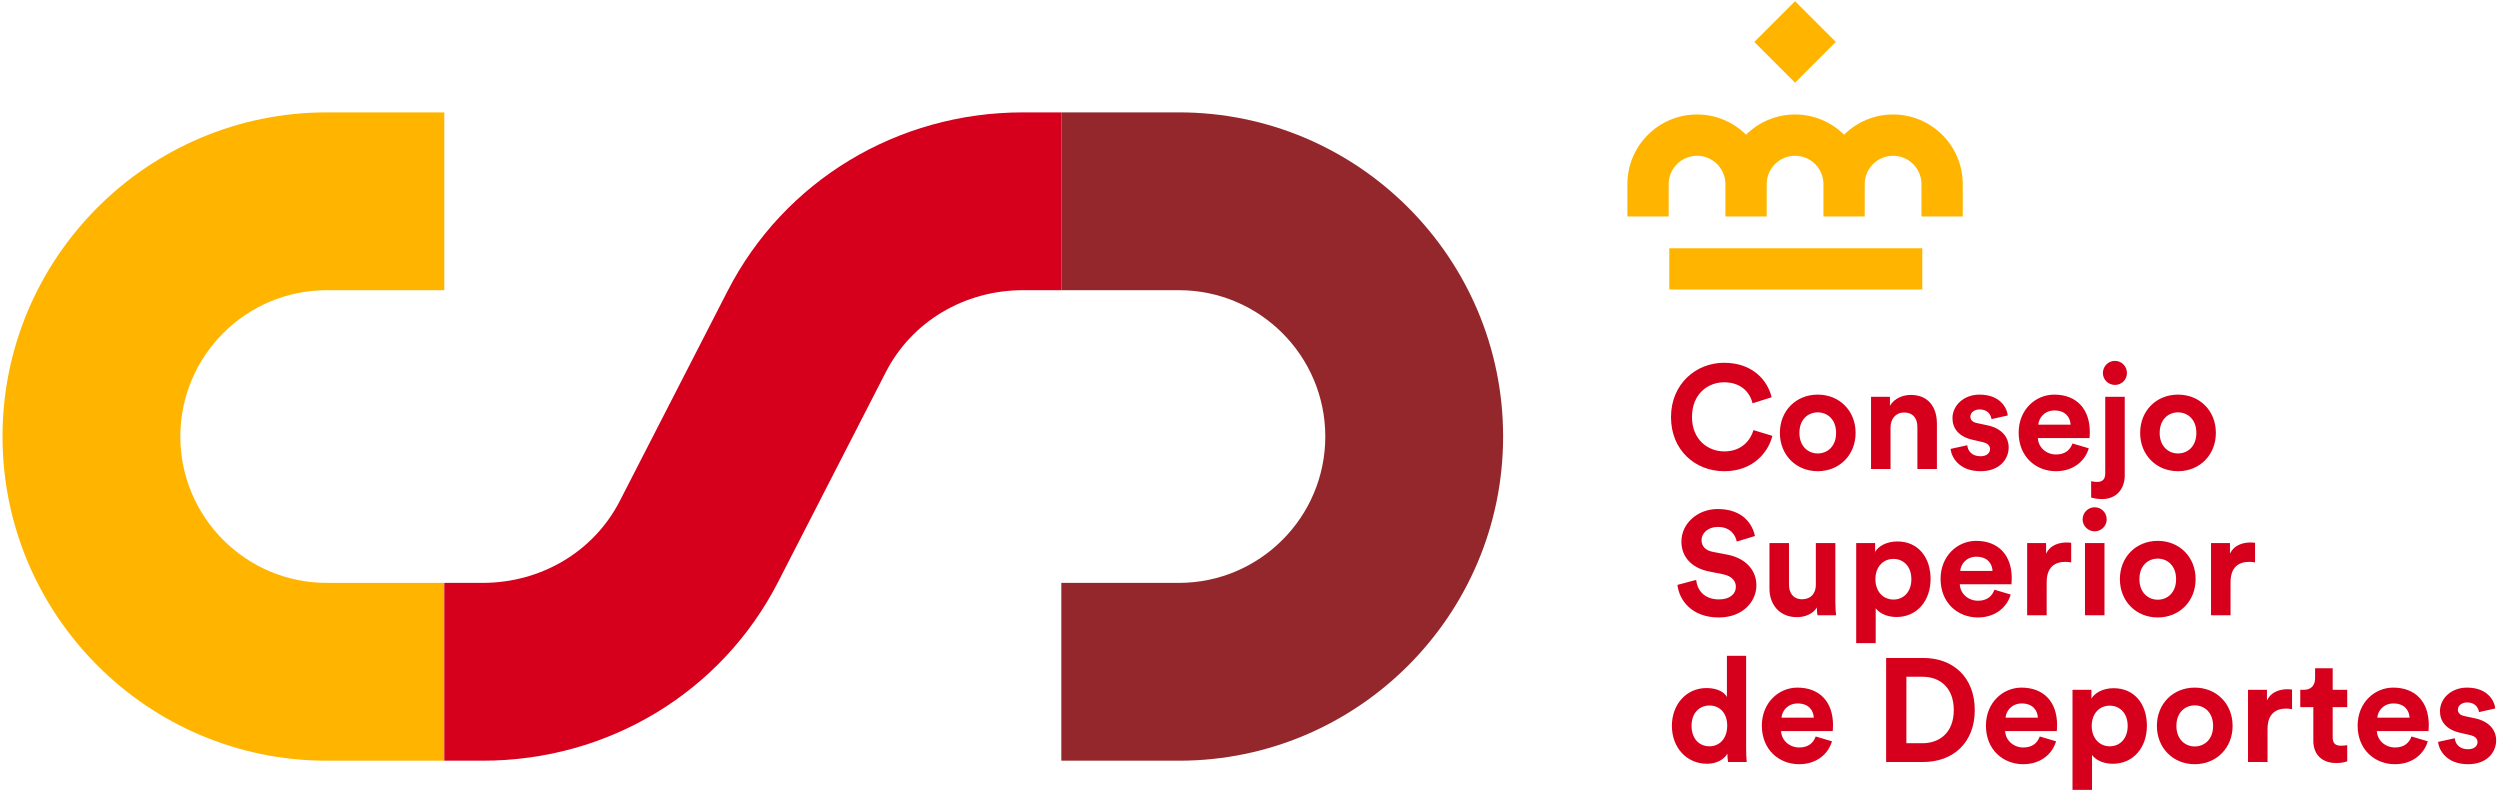<svg xmlns:dc="http://purl.org/dc/elements/1.1/" xmlns:cc="http://creativecommons.org/ns#" xmlns:rdf="http://www.w3.org/1999/02/22-rdf-syntax-ns#" xmlns:svg="http://www.w3.org/2000/svg" xmlns="http://www.w3.org/2000/svg" xmlns:sodipodi="http://sodipodi.sourceforge.net/DTD/sodipodi-0.dtd" xmlns:inkscape="http://www.inkscape.org/namespaces/inkscape" viewBox="0 0 618 197" height="197" width="618" xml:space="preserve" id="svg2" sodipodi:docname="Logo-CSD-pdf.svg" inkscape:version="0.92.4 (5da689c313, 2019-01-14)"><defs id="defs6"><clipPath id="clipPath18" clipPathUnits="userSpaceOnUse"><path id="path16" d="M 0,1190.551 H 841.89 V 0 H 0 Z" inkscape:connector-curvature="0"></path></clipPath></defs><g transform="matrix(1.333,0,0,-1.333,0,197)" id="g10"><g id="g12"><g clip-path="url(#clipPath18)" id="g14"><g transform="translate(82.395,6.718)" id="g20"><path id="path22" style="fill:#ffb500;fill-opacity:1;fill-rule:nonzero;stroke:none" d="m 0,0 h -21.813 c -33.148,0 -60.116,26.968 -60.116,60.115 0,33.147 26.968,60.114 60.116,60.114 H 0 V 87.253 h -21.813 c -14.965,0 -27.139,-12.173 -27.139,-27.138 0,-14.965 12.174,-27.139 27.139,-27.139 H 0 Z" inkscape:connector-curvature="0"></path></g><g transform="translate(218.632,6.718)" id="g24"><path id="path26" style="fill:#93272c;fill-opacity:1;fill-rule:nonzero;stroke:none" d="M 0,0 H -21.813 V 32.976 H 0 c 14.965,0 27.139,12.174 27.139,27.139 C 27.139,75.08 14.965,87.253 0,87.253 h -21.813 v 32.976 H 0 c 33.147,0 60.115,-26.967 60.115,-60.114 C 60.115,26.968 33.147,0 0,0" inkscape:connector-curvature="0"></path></g><g transform="translate(89.497,6.718)" id="g28"><path id="path30" style="fill:#d6001c;fill-opacity:1;fill-rule:nonzero;stroke:none" d="M 0,0 H -7.102 V 32.976 H 0 c 10.884,0 20.633,5.819 25.442,15.188 l 20.001,38.961 c 10.481,20.419 31.471,33.104 54.778,33.104 h 7.101 V 87.253 h -7.101 c -10.884,0 -20.633,-5.819 -25.442,-15.187 l -20,-38.962 C 44.296,12.685 23.306,0 0,0" inkscape:connector-curvature="0"></path></g><g transform="translate(340.446,140.009)" id="g32"><path id="path34" style="fill:#ffb500;fill-opacity:1;fill-rule:nonzero;stroke:none" d="M 0,0 -7.558,7.557 -15.114,0 -7.558,-7.557 Z m 10.62,-13.451 c -3.541,0 -6.753,-1.434 -9.089,-3.75 -2.336,2.316 -5.547,3.75 -9.089,3.75 -3.541,0 -6.753,-1.434 -9.088,-3.75 -2.336,2.316 -5.547,3.75 -9.089,3.75 -7.123,0 -12.918,-5.795 -12.918,-12.918 v -5.994 h 7.658 v 5.994 c 0,2.901 2.359,5.261 5.26,5.261 2.9,0 5.259,-2.36 5.259,-5.261 v -5.994 h 7.659 v 5.994 c 0,2.901 2.359,5.261 5.259,5.261 2.901,0 5.26,-2.36 5.26,-5.261 v -5.994 H 5.36 v 5.994 c 0,2.901 2.36,5.261 5.26,5.261 2.901,0 5.261,-2.36 5.261,-5.261 v -5.994 h 7.658 v 5.994 c 0,7.123 -5.795,12.918 -12.919,12.918 m 5.418,-32.463 h -46.922 v 7.657 h 46.922 z" inkscape:connector-curvature="0"></path></g><g transform="translate(455.231,10.884)" id="g36"><path id="path38" style="fill:#d6001c;fill-opacity:1;fill-rule:nonzero;stroke:none" d="m 0,0 c 0.081,-1.061 0.87,-2.041 2.448,-2.041 1.198,0 1.77,0.626 1.77,1.334 0,0.599 -0.409,1.089 -1.444,1.306 L 1.007,1.007 c -2.586,0.572 -3.755,2.123 -3.755,4 0,2.395 2.121,4.381 5.006,4.381 3.808,0 5.088,-2.422 5.252,-3.864 L 4.49,4.844 C 4.38,5.633 3.809,6.64 2.284,6.64 1.333,6.64 0.571,6.069 0.571,5.307 0.571,4.653 1.061,4.245 1.795,4.109 L 3.7,3.701 c 2.639,-0.544 3.972,-2.15 3.972,-4.108 0,-2.177 -1.687,-4.409 -5.196,-4.409 -4.028,0 -5.415,2.612 -5.579,4.137 z m -8.384,3.81 c -0.054,1.334 -0.925,2.639 -2.993,2.639 -1.877,0 -2.911,-1.414 -2.992,-2.639 z m 3.375,-4.381 c -0.681,-2.313 -2.803,-4.245 -6.095,-4.245 -3.674,0 -6.913,2.64 -6.913,7.157 0,4.272 3.158,7.047 6.586,7.047 4.136,0 6.612,-2.639 6.612,-6.939 0,-0.516 -0.055,-1.061 -0.055,-1.116 h -9.577 c 0.082,-1.768 1.577,-3.046 3.374,-3.046 1.686,0 2.612,0.843 3.047,2.04 z M -22.642,8.98 h 2.694 V 5.77 h -2.694 V 0.164 c 0,-1.17 0.544,-1.551 1.579,-1.551 0.434,0 0.924,0.054 1.115,0.109 v -2.994 c -0.327,-0.135 -0.98,-0.326 -2.041,-0.326 -2.613,0 -4.245,1.551 -4.245,4.136 V 5.77 h -2.422 v 3.21 h 0.68 c 1.415,0 2.068,0.925 2.068,2.123 v 1.877 h 3.266 z m -7.539,-3.592 c -0.408,0.082 -0.761,0.11 -1.088,0.11 -1.85,0 -3.456,-0.899 -3.456,-3.783 v -6.122 h -3.62 V 8.98 h 3.512 V 6.993 c 0.816,1.769 2.667,2.096 3.81,2.096 0.298,0 0.571,-0.027 0.842,-0.054 z m -14.64,-3.101 c 0,2.529 -1.633,3.809 -3.403,3.809 -1.769,0 -3.401,-1.28 -3.401,-3.809 0,-2.504 1.632,-3.81 3.401,-3.81 1.77,0 3.403,1.278 3.403,3.81 m 3.618,0 c 0,-4.109 -3.021,-7.103 -7.021,-7.103 -4,0 -7.019,2.994 -7.019,7.103 0,4.135 3.019,7.101 7.019,7.101 4,0 7.021,-2.966 7.021,-7.101 M -63.98,6.042 c -1.851,0 -3.348,-1.389 -3.348,-3.755 0,-2.368 1.497,-3.783 3.348,-3.783 1.85,0 3.319,1.388 3.319,3.783 0,2.366 -1.469,3.755 -3.319,3.755 m -6.912,-15.62 V 8.98 h 3.51 V 7.348 c 0.598,1.033 2.096,1.932 4.109,1.932 3.919,0 6.176,-2.993 6.176,-6.967 0,-4.054 -2.53,-7.047 -6.312,-7.047 -1.851,0 -3.211,0.734 -3.864,1.633 V -9.578 Z M -77.315,3.81 c -0.056,1.334 -0.926,2.639 -2.995,2.639 -1.878,0 -2.91,-1.414 -2.993,-2.639 z m 3.373,-4.381 c -0.679,-2.313 -2.802,-4.245 -6.094,-4.245 -3.674,0 -6.912,2.64 -6.912,7.157 0,4.272 3.155,7.047 6.584,7.047 4.137,0 6.613,-2.639 6.613,-6.939 0,-0.516 -0.055,-1.061 -0.055,-1.116 h -9.578 c 0.081,-1.768 1.578,-3.046 3.375,-3.046 1.687,0 2.611,0.843 3.047,2.04 z m -24.763,-0.353 c 3.155,0 5.795,1.958 5.795,6.15 0,4.189 -2.611,6.176 -5.768,6.176 h -3.021 V -0.924 Z m -6.749,-3.483 v 19.292 h 6.912 c 5.497,0 9.524,-3.565 9.524,-9.659 0,-6.096 -4.054,-9.633 -9.551,-9.633 z M -118.87,3.81 c -0.056,1.334 -0.926,2.639 -2.994,2.639 -1.878,0 -2.911,-1.414 -2.993,-2.639 z m 3.373,-4.381 c -0.68,-2.313 -2.802,-4.245 -6.095,-4.245 -3.674,0 -6.911,2.64 -6.911,7.157 0,4.272 3.155,7.047 6.584,7.047 4.137,0 6.612,-2.639 6.612,-6.939 0,-0.516 -0.053,-1.061 -0.053,-1.116 h -9.578 c 0.081,-1.768 1.578,-3.046 3.374,-3.046 1.686,0 2.611,0.843 3.047,2.04 z m -22.723,-0.925 c 1.851,0 3.292,1.415 3.292,3.837 0,2.394 -1.441,3.728 -3.292,3.728 -1.85,0 -3.319,-1.361 -3.319,-3.756 0,-2.394 1.415,-3.809 3.319,-3.809 m 6.803,-0.489 c 0,-0.899 0.055,-1.878 0.108,-2.422 h -3.455 c -0.054,0.272 -0.135,0.924 -0.135,1.551 -0.6,-1.062 -1.96,-1.878 -3.755,-1.878 -3.811,0 -6.532,2.993 -6.532,7.047 0,3.919 2.64,6.994 6.422,6.994 2.313,0 3.402,-0.953 3.783,-1.66 v 7.645 h 3.564 z m 94.377,34.587 c -0.409,0.081 -0.762,0.109 -1.088,0.109 -1.851,0 -3.456,-0.898 -3.456,-3.783 v -6.122 h -3.62 v 13.388 h 3.512 v -1.986 c 0.816,1.769 2.667,2.095 3.808,2.095 0.3,0 0.571,-0.028 0.844,-0.054 z M -51.682,29.5 c 0,2.531 -1.631,3.81 -3.401,3.81 -1.77,0 -3.402,-1.279 -3.402,-3.81 0,-2.503 1.632,-3.81 3.402,-3.81 1.77,0 3.401,1.279 3.401,3.81 m 3.619,0 c 0,-4.109 -3.02,-7.102 -7.02,-7.102 -4,0 -7.021,2.993 -7.021,7.102 0,4.136 3.021,7.102 7.021,7.102 4,0 7.02,-2.966 7.02,-7.102 m -20.518,6.694 h 3.619 V 22.806 h -3.619 z m 1.797,6.639 c 1.251,0 2.23,-1.006 2.23,-2.258 0,-1.198 -0.979,-2.204 -2.23,-2.204 -1.226,0 -2.233,1.006 -2.233,2.204 0,1.252 1.007,2.258 2.233,2.258 m -4.355,-10.231 c -0.409,0.081 -0.762,0.109 -1.089,0.109 -1.85,0 -3.456,-0.898 -3.456,-3.783 v -6.122 h -3.619 v 13.388 h 3.511 v -1.986 c 0.816,1.769 2.667,2.095 3.81,2.095 0.298,0 0.571,-0.028 0.843,-0.054 z m -14.586,-1.579 c -0.055,1.334 -0.925,2.64 -2.994,2.64 -1.878,0 -2.911,-1.414 -2.993,-2.64 z m 3.373,-4.38 c -0.679,-2.313 -2.801,-4.245 -6.093,-4.245 -3.674,0 -6.912,2.64 -6.912,7.157 0,4.272 3.155,7.047 6.584,7.047 4.136,0 6.612,-2.64 6.612,-6.939 0,-0.517 -0.054,-1.061 -0.054,-1.115 h -9.578 c 0.081,-1.77 1.578,-3.048 3.374,-3.048 1.687,0 2.611,0.844 3.048,2.041 z m -21.742,6.612 c -1.85,0 -3.347,-1.388 -3.347,-3.755 0,-2.367 1.497,-3.783 3.347,-3.783 1.85,0 3.319,1.388 3.319,3.783 0,2.367 -1.469,3.755 -3.319,3.755 m -6.912,-15.619 v 18.558 h 3.51 v -1.633 c 0.599,1.034 2.096,1.932 4.108,1.932 3.919,0 6.177,-2.993 6.177,-6.966 0,-4.054 -2.53,-7.048 -6.311,-7.048 -1.851,0 -3.211,0.735 -3.866,1.633 v -6.476 z m -7.295,6.613 c -0.733,-1.252 -2.285,-1.797 -3.701,-1.797 -3.238,0 -5.089,2.368 -5.089,5.279 v 8.463 h 3.62 v -7.727 c 0,-1.498 0.762,-2.695 2.45,-2.695 1.605,0 2.531,1.089 2.531,2.64 v 7.782 h 3.618 V 25.228 c 0,-1.034 0.081,-1.959 0.137,-2.422 h -3.456 c -0.056,0.272 -0.11,0.899 -0.11,1.443 m -14.859,12.217 c -0.19,1.061 -1.062,2.721 -3.51,2.721 -1.824,0 -3.02,-1.17 -3.02,-2.449 0,-1.061 0.679,-1.905 2.095,-2.177 l 2.694,-0.517 c 3.51,-0.68 5.387,-2.966 5.387,-5.687 0,-2.966 -2.475,-5.959 -6.965,-5.959 -5.116,0 -7.375,3.292 -7.674,6.041 l 3.482,0.925 c 0.164,-1.905 1.498,-3.619 4.219,-3.619 2.014,0 3.13,1.006 3.13,2.367 0,1.116 -0.844,1.987 -2.341,2.286 l -2.694,0.544 c -3.076,0.626 -5.061,2.612 -5.061,5.524 0,3.429 3.075,6.041 6.721,6.041 4.68,0 6.475,-2.83 6.911,-5.007 z m 85.236,20.156 c 0,2.53 -1.633,3.809 -3.402,3.809 -1.769,0 -3.402,-1.279 -3.402,-3.809 0,-2.504 1.633,-3.81 3.402,-3.81 1.769,0 3.402,1.279 3.402,3.81 m 3.618,0 c 0,-4.11 -3.02,-7.102 -7.02,-7.102 -4,0 -7.02,2.992 -7.02,7.102 0,4.135 3.02,7.101 7.02,7.101 4,0 7.02,-2.966 7.02,-7.101 m -18.721,13.359 c 1.251,0 2.231,-1.006 2.231,-2.257 0,-1.225 -0.98,-2.204 -2.231,-2.204 -1.225,0 -2.232,0.979 -2.232,2.204 0,1.251 1.007,2.257 2.232,2.257 m -1.796,-6.666 h 3.618 V 48.757 c 0,-2.585 -1.606,-4.407 -4.19,-4.407 -1.061,0 -1.85,0.217 -2.041,0.299 v 3.02 c 0.246,-0.054 0.598,-0.136 1.116,-0.136 1.088,0 1.497,0.599 1.497,1.578 z m -6.423,-5.17 c -0.056,1.334 -0.927,2.64 -2.995,2.64 -1.877,0 -2.91,-1.415 -2.992,-2.64 z m 3.373,-4.38 c -0.68,-2.314 -2.803,-4.245 -6.095,-4.245 -3.674,0 -6.911,2.639 -6.911,7.156 0,4.272 3.155,7.047 6.584,7.047 4.137,0 6.612,-2.64 6.612,-6.938 0,-0.517 -0.053,-1.062 -0.053,-1.116 h -9.579 c 0.082,-1.769 1.579,-3.048 3.375,-3.048 1.686,0 2.611,0.844 3.046,2.041 z m -22.532,0.571 c 0.083,-1.062 0.872,-2.042 2.449,-2.042 1.198,0 1.768,0.627 1.768,1.334 0,0.599 -0.408,1.088 -1.441,1.306 l -1.768,0.409 c -2.586,0.571 -3.756,2.122 -3.756,4 0,2.394 2.123,4.38 5.007,4.38 3.809,0 5.088,-2.421 5.251,-3.864 l -3.02,-0.68 c -0.108,0.789 -0.681,1.797 -2.204,1.797 -0.952,0 -1.715,-0.573 -1.715,-1.334 0,-0.654 0.49,-1.061 1.226,-1.198 l 1.904,-0.407 c 2.64,-0.544 3.973,-2.15 3.973,-4.109 0,-2.178 -1.687,-4.408 -5.197,-4.408 -4.028,0 -5.416,2.612 -5.578,4.136 z m -14.234,-4.408 h -3.618 v 13.387 h 3.51 v -1.66 c 0.816,1.388 2.422,2.014 3.863,2.014 3.321,0 4.845,-2.367 4.845,-5.306 v -8.435 h -3.62 v 7.809 c 0,1.496 -0.735,2.666 -2.476,2.666 -1.578,0 -2.504,-1.224 -2.504,-2.775 z m -10.095,6.694 c 0,2.53 -1.633,3.809 -3.403,3.809 -1.768,0 -3.401,-1.279 -3.401,-3.809 0,-2.504 1.633,-3.81 3.401,-3.81 1.77,0 3.403,1.279 3.403,3.81 m 3.618,0 c 0,-4.11 -3.021,-7.102 -7.021,-7.102 -4,0 -7.02,2.992 -7.02,7.102 0,4.135 3.02,7.101 7.02,7.101 4,0 7.021,-2.966 7.021,-7.101 m -34.234,2.938 c 0,6.15 4.654,10.068 9.824,10.068 5.333,0 8.082,-3.265 8.842,-6.394 l -3.537,-1.116 c -0.463,1.85 -1.959,3.891 -5.305,3.891 -2.885,0 -5.933,-2.068 -5.933,-6.449 0,-4.109 2.885,-6.367 5.987,-6.367 3.292,0 4.898,2.15 5.414,3.946 l 3.511,-1.062 c -0.734,-2.966 -3.511,-6.557 -8.925,-6.557 -5.388,0 -9.878,3.891 -9.878,10.04" inkscape:connector-curvature="0"></path></g></g></g></g></svg>